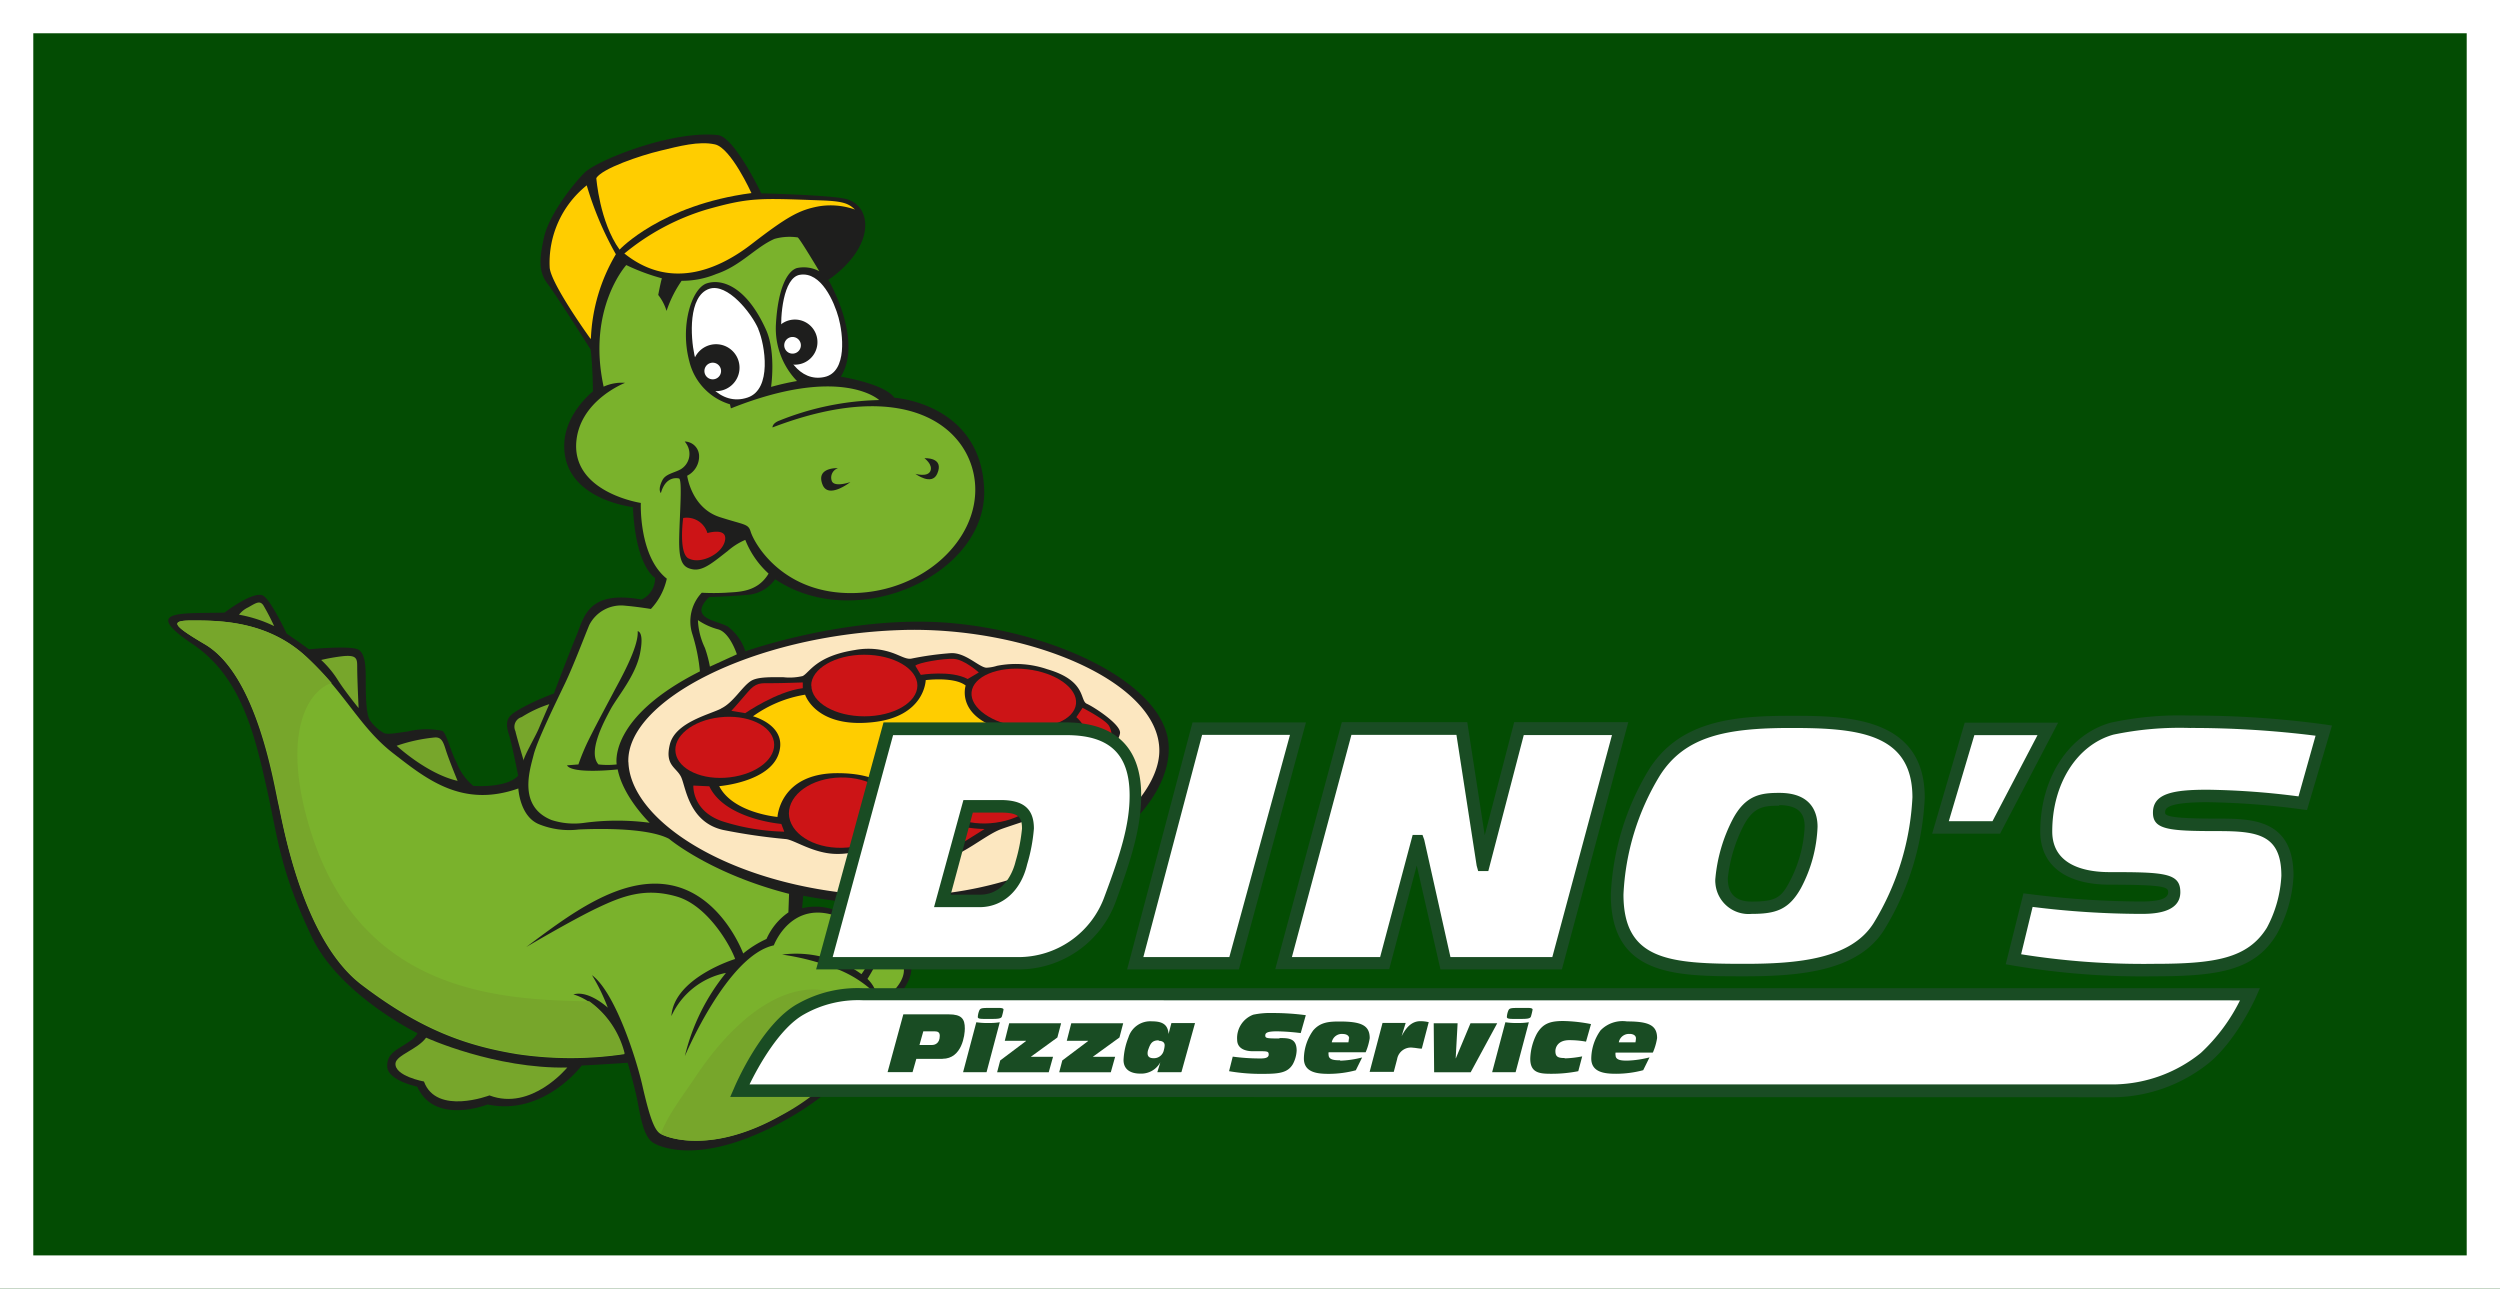 <svg xmlns="http://www.w3.org/2000/svg" viewBox="0 0 300.39 154.84"><defs><style>.cls-1{fill:#034c03;}.cls-12,.cls-2{fill:#fff;}.cls-3,.cls-6{fill:#1e1e1d;}.cls-4{fill:#ffcd00;}.cls-5,.cls-9{fill:#7ab22c;}.cls-10,.cls-12,.cls-6,.cls-9{fill-rule:evenodd;}.cls-7{fill:#cc1416;}.cls-8{fill:#77a62b;}.cls-10{fill:#fce7c0;}.cls-11{fill:#194c23;}</style></defs><title>dp-logo</title><g id="Ebene_2" data-name="Ebene 2"><g id="Ebene_1-2" data-name="Ebene 1"><rect class="cls-1" width="300.39" height="154.84"/><path class="cls-2" d="M296.39,4V150.84H4V4H296.39m4-4H0V154.84H300.39V0Z"/><g id="Ebene_1-2-2" data-name="Ebene 1-2"><path class="cls-3" d="M71,42.05s-4.09-6.5-5.24-8c-1-1.36-1-2.74-.41-5.47s3.46-6.41,4.9-7.84,10.37-5.1,16-4.51c2,.21,5.22,7,5.22,7s8.06.2,10.07.65c3.25.72,3.83,5.65-2,9.75,0,0,4.22,7.21,1.49,11.63,0,0,5.26.84,6.43,2.53,0,0,10.34.65,10.79,10.92S103,76.22,93.14,69.6a4.47,4.47,0,0,1-3.38,1.88c-2.34.2-4.55.26-4.55.26s-1.1,1-.91,1.76c.25,1,2,1.19,3.12,1.76a6,6,0,0,1,2.14,3s12.17-4.34,24.17-3.44c13.06,1,26.51,7.41,26.7,14.94.26,10.07-18.39,22.68-43.92,17.87l-.13,1.5a6.79,6.79,0,0,1,4.74.58s3.7-.58,5.33,2.53c0,0,6.89,3.31,0,8.71,0,0-1.11,7.54-12.09,13.64-9.78,5.44-14.87,3.34-15.86,2.73-1.36-.84-1.62-3.9-2.08-5.85s-1-3.77-1-3.77-3.9.26-5.52.33c0,0-4.55,6.11-11.31,4.68,0,0-6.37,2.53-8.45-2.14,0,0-3.55-.73-3.61-2.42s1.37-2.07,2.64-3a2.67,2.67,0,0,0,1-1s-9.42-4.61-12.73-11.63c-3.78-8-4-11.5-5.33-17.54-1.44-6.38-3-13.56-8.9-17.54-6.3-4.22-1.49-3.7,3.77-3.83,0,0,3.27-2.53,4.55-2.08.91.32,2.92,4.61,2.92,4.61s2,1.36,2.66,1.88c0,0,5.14-.52,6,.07s.84,2.27.84,4,.06,3.84.52,4.48a5.05,5.05,0,0,0,1.63,1.49c.43.25,1.6,0,2.91-.17a9.5,9.5,0,0,1,4.11-.08c.52.19,1,2.47,1.75,3.83a6.81,6.81,0,0,0,2,2.79s4,.32,5.39-1.23c0,0-.75-3.84-1.11-4.94-.65-2,.13-2.4,1.76-3.31a29.64,29.64,0,0,1,3.64-1.62s1.82-4.81,2.73-7,1.36-5.46,7.8-4.29a2.8,2.8,0,0,0,1.63-2.6s-2.34-1.3-2.66-8.51c0,0-8.49-.91-8.25-7.6.13-3.7,3.44-6.3,3.44-6.3s0-2.73-.26-4.94"/><path class="cls-4" d="M70.94,40.69s-4.71-6.52-4.89-8.52a11.9,11.9,0,0,1,4.45-9.9A39.26,39.26,0,0,0,74,30.55a21.51,21.51,0,0,0-3,10.14"/><path class="cls-4" d="M74.44,30s5-5.37,15.85-6.8c0,0-2.45-5.42-4.38-5.85s-4.32.22-6.53.75c-2.52.6-7,2.14-7.73,3.29,0,0,.39,5.27,2.8,8.61"/><path class="cls-4" d="M75.05,30.44a28.29,28.29,0,0,1,9.87-5.27c5.21-1.47,6.31-1.36,13.81-1.09,2.63.1,3.24.38,4,1.1a8.74,8.74,0,0,0-4.39-.38c-2.31.44-3.73,1.21-8.06,4.55S80.31,34.72,75,30.44"/><path class="cls-2" d="M91.11,39.54c.82,1.92,1.67,7.21-1.26,8.22-3.34,1.15-5.81-2.3-6.41-5.1-.47-2.19-.76-7.07,1.76-7.95,2.19-.76,5.1,2.91,5.92,4.82"/><path class="cls-2" d="M100.76,38.17c.51,1.85,1.11,6.52-1.7,7.13-3,.66-4.93-2.57-5.16-5.2-.18-2.05.2-6.74,2.2-7.08,2.58-.44,4.15,3.3,4.66,5.15"/><path class="cls-5" d="M95.72,45.74A9.11,9.11,0,0,1,93.23,39c.23-4.22,1.31-6.41,2.52-6.79a3.93,3.93,0,0,1,2.69.38s-2.25-3.78-2.58-4.06a6.72,6.72,0,0,0-2.79.17c-2.3,1-4.06,3.24-7,4.22a10.69,10.69,0,0,1-4.17.82,14.27,14.27,0,0,0-1.81,3.62,5.87,5.87,0,0,0-1-1.92s.28-1.48.44-2a25,25,0,0,1-4.28-1.59s-4.75,5.23-2.72,14.61A5.28,5.28,0,0,1,75.11,46s-5.63,2.16-5.88,7.35C69,59.23,77,60.43,77,60.43s-.27,6.42,3.12,9.1a7.72,7.72,0,0,1-1.91,3.64s-1.65-.27-3.07-.39a4.29,4.29,0,0,0-4.33,2.31c-.49,1.15-1.87,4.82-2.91,7s-3.34,6.85-3.78,8.61-1.94,6.18,2.15,7.83a8.8,8.8,0,0,0,4,.33,29.87,29.87,0,0,1,7.79,0s-3.18-3.07-3.84-6.41c0,0-5.48.6-6.09-.49l1.37-.11a26.06,26.06,0,0,1,1.37-3.23c.93-1.86,2.24-4.28,2.9-5.54s3-5.32,2.85-7.24c0,0,.82,0,.28,2.69s-2.74,5.21-3.56,6.74-2.74,5.1-1.43,6.58a9.44,9.44,0,0,0,2.19,0s-1.1-5.59,10-11.18a21.82,21.82,0,0,0-.9-4.45,5,5,0,0,1,1.12-5,27.67,27.67,0,0,0,2.88,0c1.43-.11,3.79,0,5.15-2.3a10.85,10.85,0,0,1-2.8-4.05,8,8,0,0,0-2.13,1.35c-1.64,1.26-2.9,2.41-4.17,2.19s-1.7-1-1.64-3.84.38-6.74,0-7.07c0,0-1.59-.49-2.2,1.75,0,0-.41-.37.17-1.53.38-.77,1.37-.88,2.19-1.32a2.16,2.16,0,0,0,.75-3,2.8,2.8,0,0,0-.25-.35A1.76,1.76,0,0,1,84,54.77h0a2.6,2.6,0,0,1-1.43,2.39s.5,3.93,4,5c2.91.93,3.33.77,3.62,1.7.49,1.59,4,7.57,12.39,7.4s15.07-6.45,14.58-13.1-8-13.05-24.34-6.8c0,0-.05-.49.82-.82a34,34,0,0,1,12-2.47s-4.55-4.28-17.82,1l-.11-.49a7.14,7.14,0,0,1-4.88-5.15c-1.15-4.28.28-8.78,2.09-9.38s4.78.36,7.13,5.59c1.21,2.69.6,6.85.6,6.85a30.16,30.16,0,0,1,3.13-.71"/><path class="cls-3" d="M93.63,40.75c0-.71-.17-1.42-.11-1.48a2.71,2.71,0,1,1,1.14,4.41,5.3,5.3,0,0,1-1-2.93"/><path class="cls-2" d="M94.23,41.49a1,1,0,1,1,1,1,1,1,0,0,1-1-1"/><path class="cls-3" d="M83.32,43.43A2.82,2.82,0,1,1,86,47a2.42,2.42,0,0,1-.8-.11,32.34,32.34,0,0,1-1.93-3.45"/><path class="cls-2" d="M84.64,44.58a1,1,0,1,1,1,1,1,1,0,0,1-1-1"/><path class="cls-3" d="M100.65,56.27a1.19,1.19,0,0,0-.72,1.48c.27.88,2.25.17,2.25.17s-2.63,2.08-3.34.33c-.86-2.12,1.81-2,1.81-2"/><path class="cls-6" d="M111.07,55.06s2.44-.17,1.54,1.87c-.66,1.48-2.63,0-2.63,0s1.47.44,1.81-.33-.71-1.54-.71-1.54"/><path class="cls-7" d="M82.77,67.11c1.38.72,4-.51,4.34-2.15S85,64.05,85,64.05a2.59,2.59,0,0,0-2.91-1.81s-.59,4.22.65,4.87"/><path class="cls-5" d="M83.86,74.51a8,8,0,0,0,2.43,1.11c1.42.38,2.25,3,2.25,3L85.3,80.1a15,15,0,0,0-.6-2.25,8.56,8.56,0,0,1-.84-3.3"/><path class="cls-8" d="M62.93,91.41s-.82-2.74-1-3.56a1.21,1.21,0,0,1,.57-1.62l.2-.08A14.47,14.47,0,0,1,66,84.61s-.81,1.86-1.25,2.9-1.74,3.24-1.85,3.89"/><path class="cls-8" d="M55,93.87s-.93-2.25-1.37-3.56c-.32-1-.5-1.76-1.37-1.7a19.48,19.48,0,0,0-4.6,1S51.31,93,55,93.83"/><path class="cls-8" d="M43.09,85.05s-.17-3.38-.17-4.93c0-1-.06-1.47-1.86-1.26a22.37,22.37,0,0,0-2.47.44,11.87,11.87,0,0,1,2,2.41c.84,1.33,2.47,3.34,2.47,3.34"/><path class="cls-8" d="M32.94,75.23a16.16,16.16,0,0,0-4.22-1.37,3,3,0,0,1,1.1-.88c.88-.49,1.37-.88,1.81-.27a27.37,27.37,0,0,1,1.31,2.52"/><path class="cls-9" d="M62.28,94.73s.16,3.35,2.47,4.3a9.62,9.62,0,0,0,4.78.64c1.67-.08,8.14-.31,10.86,1.12,0,0,5,4.21,14.42,6.61l-.08,2.23a7.62,7.62,0,0,0-2.63,3.19,12.66,12.66,0,0,0-2.8,1.75s-2.55-7-8.69-8.21-12.51,3.81-17.38,7.43c0,0,5.47-3.23,8.49-4.67s5.78-2.51,9.61-1.39,6.55,6.14,7,7.5c0,0-7.34,2.24-7.66,6.86a9.18,9.18,0,0,1,6.56-5.19,25,25,0,0,0-4.94,10s5.1-12.12,10.69-13.31c0,0,2.09-5.65,7.82-3.41,0,0,.16,2-1.83,4.84a13,13,0,0,0-5-.32,29.14,29.14,0,0,1,6.22,1.59,13.78,13.78,0,0,1,5.18,3.28,4.08,4.08,0,0,0-1.14-1.95,24.39,24.39,0,0,0,2.08-4.15s2.3,1,2.3,3.1-3,3.92-3,3.92-1.24,7.57-11.88,13.55c-8.38,4.71-13.72,2.64-14.44,2.15S78,134,77.19,130.45s-3.35-11.28-6.06-13.28a22.77,22.77,0,0,1,1.9,3.91s-2.31-2.15-4.14-1.59c0,0,4.3.94,6.13,7.17a43.64,43.64,0,0,1-12.91,0c-6.06-1-11.53-2.89-18.67-8.33S34,99,33.44,96.57s-2.59-15.47-8.8-19.14c-3.83-2.26-4.34-2.87-1.6-2.87,3.27,0,9.08,0,13.79,4.39s6.4,8.45,10.4,11.55,8.3,6.63,15.08,4.23"/><path class="cls-5" d="M99.92,115.22a12.56,12.56,0,0,0,1.82-4.81s3.06-.13,3.85,2.33a14.21,14.21,0,0,1-2.08,4.31,12.82,12.82,0,0,0-3.59-1.83"/><path class="cls-8" d="M68.15,128.28s-4.3,5.26-9.34,3.34c0,0-6.37,2.43-7.87-1.67,0,0-3.55-.65-3.42-2.18.09-1,2.66-1.67,3.68-3.09,0,0,8.26,3.77,17,3.59"/><path class="cls-7" d="M97.47,82.37c0-2,2.85-3.7,6.37-3.7s6.39,1.66,6.39,3.7-2.85,3.7-6.37,3.7-6.37-1.65-6.37-3.7"/><path class="cls-7" d="M116.74,83.17c.19-1.91,3.16-3.14,6.62-2.76s6.13,2.25,5.93,4.16-3.15,3.14-6.62,2.76-6.12-2.27-5.93-4.16"/><path class="cls-7" d="M112.92,96c-.29-2,2.24-4.1,5.65-4.57s6.42.8,6.71,2.85-2.24,4.1-5.65,4.57-6.42-.8-6.71-2.85"/><path class="cls-7" d="M94.79,97.76c0-2.34,2.74-4.28,6.22-4.34s6.32,1.75,6.36,4.11-2.74,4.28-6.22,4.34-6.32-1.78-6.36-4.12"/><path class="cls-7" d="M81.18,90.48c-.34-2,2-3.91,5.29-4.29s6.18.93,6.52,2.92S91,93,87.7,93.4s-6.18-.93-6.52-2.92"/><path class="cls-10" d="M86.59,85.17c-1.47.72-5.45,1.66-6.1,4.26s.84,2.76,1.38,4,.94,5.36,5,6.29a70.77,70.77,0,0,0,7.55,1.1c1,.09,3.25,1.69,5.92,1.78s3.79-.94,5.73-1.22,5,1.57,7.74,1.57c1.57,0,4.54-2.57,6.39-3.29.75-.29,4-1.32,4.89-1.69s2.85.08,4.7-.94c1.66-.91,2.22-3.41,2.59-5.08.17-.75,2.11-2.85,2.2-3.88s-3.14-3.13-4-3.51,0-2.76-4.72-4.14A11.67,11.67,0,0,0,119.8,80a4.87,4.87,0,0,1-1.3.23c-.91-.09-2.5-1.85-4.26-1.75a37.15,37.15,0,0,0-4.7.65c-.55.12-1.14-.23-2-.57a8.75,8.75,0,0,0-4.8-.46c-4.69.73-5.45,2.69-6.29,3.13a6.83,6.83,0,0,1-2.34.14c-1.41,0-3-.06-3.83.42-1.1.67-2.13,2.6-3.6,3.32M75.5,91.59c-.27-7.42,15-15.26,32.59-15.88,15.13-.54,31.3,6.12,31.21,14.55-.08,7.24-13.48,17.31-30.93,17.4-18.27.09-32.58-8.3-32.86-16.07"/><path class="cls-7" d="M94.23,99.92,93.88,99s-6.78-.55-8.65-4.52l-1.92-.09s-.19,3.11,3.6,4.33a26.33,26.33,0,0,0,7.32,1.21"/><path class="cls-7" d="M107.23,100.55l.66-1.1a17.33,17.33,0,0,0,5.34-.84,14.62,14.62,0,0,0,5.07,1s-2.67,1.68-3.41,2.13-2.79.44-4.82-.47a6.53,6.53,0,0,0-2.84-.72"/><path class="cls-7" d="M126.1,96.6a2.88,2.88,0,0,0,.56-1.75s6.64-5.1,2.67-8.68l.75-1.12s2.66,1.37,3.15,2.12a2.29,2.29,0,0,1-.09,2.5c-.54,1-1.57,1.57-1.75,2.67s-1.1,5.26-5.26,4.26"/><path class="cls-7" d="M116.32,81.56l1.29-.76s-1.73-1.56-3-1.63-4.28.45-4.63.82l.66,1.1s3.6-.6,5.64.5"/><path class="cls-7" d="M96.46,82.72V82s-2.5.09-3.79.09-1.82-.12-2.85,1.1-1.94,2.22-1.94,2.22l1.66.28s3.79-2.62,6.92-3"/><path class="cls-4" d="M90.47,86.07a14.73,14.73,0,0,1,6.27-2.6s1.26,4,8,3.32c6.41-.62,6.49-5.07,6.49-5.07s3.42-.44,4.8.65c0,0-1.26,3.76,4.7,5.36a11.82,11.82,0,0,0,8.14-.84s2.95,2.57-2.59,6.83c0,0-1.83-4-8.21-2.85s-7,5.45-5.36,7.2c0,0-3.06,1-4.44.66,0,0,1.14-5.83-7.65-5.83-6.92,0-7.2,5.26-7.2,5.26s-5.36-.47-7-3.7c0,0,6-.47,7.14-3.88s-3.07-4.51-3.07-4.51"/><path class="cls-8" d="M39.81,82.07c-2.83,1-5.69,5.84-3,16,5.55,21,22.56,22.08,34,22.24a10.94,10.94,0,0,1,4.25,6.28,43.64,43.64,0,0,1-12.91,0c-6.07-1-11.53-2.89-18.67-8.33S34,99,33.48,96.49,30.86,81.1,24.64,77.43c-3.82-2.26-4.34-2.88-1.6-2.88,3.27,0,9.08,0,13.8,4.39a38.4,38.4,0,0,1,3,3.12"/><path class="cls-8" d="M79.4,136.23c.84-2.25,2.66-4.59,4.2-6.89,5.67-8.48,12.17-12,17.21-9.81,1.89.82,2.94,2.63,3,5.33a26.6,26.6,0,0,1-10,9.19c-8.19,4.6-13.47,2.73-14.38,2.19"/><path class="cls-2" d="M103.71,119.45a13.92,13.92,0,0,0-7.48,1.72c-4.23,2.28-7.4,9.85-7.4,9.85H254.09a17.91,17.91,0,0,0,10.85-4c3.19-2.62,5.44-7.65,5.44-7.65H103.71"/><path class="cls-11" d="M87.74,131.8l.44-1c.13-.32,3.32-7.84,7.73-10.22a14.61,14.61,0,0,1,7.8-1.84H271.54l-.47,1.06c-.09.21-2.36,5.22-5.65,7.92a18.67,18.67,0,0,1-11.33,4.12Zm16-11.61a13.16,13.16,0,0,0-7.09,1.67c-3,1.64-5.57,6.34-6.59,8.44h164a17,17,0,0,0,10.38-3.78,21.84,21.84,0,0,0,4.71-6.32Z"/><path class="cls-12" d="M99,115.73h23.19a11.66,11.66,0,0,0,11.21-7.81c2-5.25,3-8.8,3-12.35,0-6.51-4.07-8-8.37-8H106.73Zm17.28-18.87h3.91c2.41,0,3.24.79,3.24,2.68a20.22,20.22,0,0,1-.79,4.1c-.59,2.45-2.25,4.58-5,4.58h-4.45Z"/><path class="cls-11" d="M122.23,116.48H98.06l8.1-29.68H128c6,0,9.12,3,9.12,8.76,0,3.77-1.12,7.48-3,12.62A12.43,12.43,0,0,1,122.23,116.48ZM100.05,115h22.18a11,11,0,0,0,10.5-7.32c1.87-5,3-8.55,3-12.09,0-5-2.42-7.26-7.62-7.26h-20.8Zm17.68-6h-5.5l3.53-12.87h4.47c2.76,0,4,1.06,4,3.43a20.7,20.7,0,0,1-.81,4.29c-.74,3.17-2.94,5.15-5.72,5.15Zm-3.5-1.5h3.52c3.07,0,4.06-3.06,4.28-4a20.86,20.86,0,0,0,.77-3.93c0-1.34-.36-1.93-2.49-1.93h-3.42Z"/><polygon class="cls-2" points="136.41 115.73 148.29 115.73 155.94 87.56 143.87 87.56 136.41 115.73"/><path class="cls-11" d="M148.86,116.48H135.43l7.86-29.68h13.63ZM137.38,115h10.33L155,88.3H144.44Z"/><polygon class="cls-2" points="154.23 115.73 166.38 115.73 170.29 101.06 170.37 101.06 173.68 115.73 187.1 115.73 194.67 87.56 182.52 87.56 178.26 103.89 178.18 103.89 175.65 87.56 161.8 87.56 154.23 115.73"/><path class="cls-11" d="M187.67,116.48H173.08L170.23,104l-3.31,12.45H153.23l8-29.68H176.3l2.1,13.59,3.54-13.59h13.71ZM174.28,115h12.24l7.17-26.68h-10.6l-4.26,16.34h-1.22l-.18-.64L175,88.3H162.38L155.23,115h10.6l3.91-14.68h1.18l.21.58Z"/><path class="cls-12" d="M213.79,96c2.72,0,3.83,1.26,3.83,3.32a16.3,16.3,0,0,1-1.93,7c-1.19,2.17-2.37,2.68-5.25,2.68a3.24,3.24,0,0,1-3.59-2.87,2.89,2.89,0,0,1,0-.72,18.46,18.46,0,0,1,2-6.63c1.42-2.68,3-2.8,5-2.8M194.3,107.48c0,8.8,6.55,9.08,15.31,9.08,5.64,0,13.06-.36,16.14-5.25a32.5,32.5,0,0,0,4.78-15.51c0-8.8-8.17-9.08-15.31-9.08s-13.06.71-16.46,6.12a31,31,0,0,0-4.46,14.64"/><path class="cls-11" d="M209.61,117.31c-8.26,0-16.06,0-16.06-9.83a31.63,31.63,0,0,1,4.57-15c3.75-6,10.5-6.47,17.09-6.47,6.4,0,16.06,0,16.06,9.83a33.13,33.13,0,0,1-4.9,15.92C223.29,116.63,216.5,117.31,209.61,117.31Zm5.62-29.84c-7.73,0-12.79.94-15.82,5.77a30.06,30.06,0,0,0-4.34,14.24c0,7.92,5.53,8.33,14.56,8.33,6.45,0,12.8-.59,15.5-4.9a31.94,31.94,0,0,0,4.66-15.11C229.78,88.1,223.23,87.47,215.23,87.47Zm-4.77,22.34a4,4,0,0,1-4.34-3.62,2.89,2.89,0,0,1,0-.72,19.18,19.18,0,0,1,2.06-7c1.57-3,3.48-3.2,5.63-3.2,4,0,4.58,2.55,4.58,4.07a17,17,0,0,1-2,7.38c-1.47,2.63-3.08,3.09-5.95,3.09Zm3.35-13c-1.88,0-3.1.12-4.31,2.4a18.05,18.05,0,0,0-1.89,6.28c0,.7,0,2.84,2.84,2.84S214,107.9,215,106a15.66,15.66,0,0,0,1.84-6.66c0-1.21-.36-2.6-3.09-2.6Z"/><polygon class="cls-2" points="233.16 99.39 239.87 99.39 246.06 87.56 236.63 87.56 233.16 99.39"/><path class="cls-11" d="M240.32,100.17h-8.16l3.91-13.34H247.3Zm-6.16-1.5h5.25l5.41-10.34h-7.59Z"/><path class="cls-2" d="M241.91,115.25a93.15,93.15,0,0,0,16.93,1.3c7.77,0,11.72-.75,14.17-4.7a15.52,15.52,0,0,0,1.86-6.63c0-5.92-3.95-6.12-8.45-6.12-6.19,0-7-.32-7-1.46,0-1.34,1.11-2,5.8-2a95.94,95.94,0,0,1,11.48.87l2.53-8.72a116.67,116.67,0,0,0-16.06-1.06,38.91,38.91,0,0,0-9.39.83c-4.74,1.34-7.89,6.27-7.89,12.35,0,4.42,4,5.64,7.62,5.64,7.06,0,7.77.28,7.77,1.66,0,1.86-2.76,1.86-4.07,1.86a108.67,108.67,0,0,1-13.5-.91l-1.78,7.1"/><path class="cls-11" d="M258.85,117.31A92.8,92.8,0,0,1,241.79,116l-.79-.14,2.13-8.52.66.08a107.23,107.23,0,0,0,13.41.9c1.54,0,3.32-.13,3.32-1.11,0-.6-.31-.91-7-.91-5.32,0-8.37-2.33-8.37-6.39,0-6.39,3.39-11.64,8.44-13.07a39.15,39.15,0,0,1,9.6-.86,116.7,116.7,0,0,1,16.17,1.07l.84.13-3,10.15-.64-.08a92,92,0,0,0-11.36-.86c-5.05,0-5.05.82-5.05,1.26s1,.71,6.23.71c4.1,0,9.2,0,9.2,6.87a16,16,0,0,1-2,7C271,116.55,266.75,117.31,258.85,117.31Zm-16-2.65a93.14,93.14,0,0,0,16,1.15c7.34,0,11.24-.65,13.53-4.34a14.77,14.77,0,0,0,1.74-6.24c0-5-2.91-5.37-7.7-5.37-5.84,0-7.73-.17-7.73-2.21,0-2.31,2.4-2.76,6.55-2.76a93.13,93.13,0,0,1,10.94.8l2.05-7.29a119.21,119.21,0,0,0-15.1-.93,38.82,38.82,0,0,0-9.19.8c-4.4,1.24-7.35,5.92-7.35,11.63,0,4.26,4.3,4.89,6.87,4.89,6.62,0,8.52.1,8.52,2.41,0,2.61-3.5,2.61-4.82,2.61a107.41,107.41,0,0,1-12.93-.84Z"/><path class="cls-11" d="M117.61,121.57c.14-.39.18-.46,1.18-.46h1.28c.34,0,.51.07.51.2a7.18,7.18,0,0,1-.2.83c-.09.28-.54.29-1.38.29h-.45c-.7,0-1.06,0-1.06-.23a2.34,2.34,0,0,1,.12-.63"/><path class="cls-11" d="M113.29,127.23H110.1l-.45,1.59h-3l1.89-6.94H114c1.55,0,1.93.55,1.93,1.7,0,.75-.32,3.64-2.69,3.64"/><path class="cls-11" d="M115.72,128.83l1.59-6a8.76,8.76,0,0,0,1.45.09h0a8,8,0,0,0,1.37-.09l-1.59,6h-2.82"/><polyline class="cls-11" points="126.53 126.98 126.01 128.84 119.81 128.84 120.18 127.42 123.28 125.09 123.28 125.06 120.73 125.06 121.26 122.95 127.5 122.95 127.05 124.66 123.87 126.97 123.87 126.98 126.53 126.98"/><polyline class="cls-11" points="133.99 126.98 133.47 128.84 127.27 128.84 127.64 127.42 130.74 125.09 130.74 125.06 128.18 125.06 128.72 122.95 134.96 122.95 134.51 124.66 131.32 126.97 131.32 126.98 133.99 126.98"/><path class="cls-11" d="M141.9,128.83h-2.84l.36-1.19h0A2.6,2.6,0,0,1,137,129c-1.09,0-2-.44-2-1.64a8.24,8.24,0,0,1,.59-2.71,2.74,2.74,0,0,1,2.82-1.93c1.23,0,1.92.36,2,1.52h0l.34-1.31h2.84l-1.63,5.88"/><path class="cls-11" d="M153.72,124.73c1.11,0,2.08,0,2.08,1.51a3.83,3.83,0,0,1-.46,1.63c-.6,1-1.57,1.16-3.49,1.16a22.34,22.34,0,0,1-4.17-.32l.44-1.75a24.58,24.58,0,0,0,3.32.22c.32,0,1,0,1-.46s-.18-.41-1.91-.41c-.89,0-1.88-.3-1.88-1.39a3,3,0,0,1,1.94-3,9.88,9.88,0,0,1,2.31-.2,29.85,29.85,0,0,1,4,.26l-.61,2.15a26.94,26.94,0,0,0-2.83-.21c-1.16,0-1.43.17-1.43.5s.19.36,1.72.36"/><path class="cls-11" d="M161,127.45a12.12,12.12,0,0,0,2.67-.39l-.76,1.54a12.7,12.7,0,0,1-3.24.43c-1.33,0-3-.13-3-1.85a5.94,5.94,0,0,1,1.12-3.37c.86-1,1.91-1.07,3.18-1.07,2.6,0,3.61.46,3.61,2a7.06,7.06,0,0,1-.49,1.7h-4.45a.81.81,0,0,0,0,.31c0,.63.79.65,1.41.65"/><path class="cls-11" d="M170.85,126c-.36,0-.71-.09-1.06-.11a1.68,1.68,0,0,0-1.92,1.38h0l-.4,1.52h-2.9l1.55-5.88h2.78l-.49,1.6h0c.47-.91,1.13-1.81,2.26-1.81a4.27,4.27,0,0,1,1,.12l-.83,3.17"/><polyline class="cls-11" points="172.32 128.84 172.27 122.95 175.14 122.95 174.91 127.16 174.93 127.16 176.69 122.95 179.9 122.95 176.71 128.84 172.32 128.84"/><path class="cls-11" d="M182.13,128.83h-2.84l1.59-6a8.76,8.76,0,0,0,1.45.09h0a8,8,0,0,0,1.37-.09l-1.59,6"/><path class="cls-11" d="M182.57,122.43h-.45c-.7,0-1.06,0-1.06-.23a2.34,2.34,0,0,1,.12-.63c.14-.39.18-.46,1.18-.46h1.28c.34,0,.51.07.51.2a7.18,7.18,0,0,1-.2.83c-.09.28-.54.29-1.38.29"/><path class="cls-11" d="M188,127.17a12.63,12.63,0,0,0,2.11-.24l-.47,1.78a16.45,16.45,0,0,1-3.35.31c-1.38,0-2.42-.16-2.42-1.81a6.87,6.87,0,0,1,.79-3c.72-1.23,1.6-1.53,3.18-1.53a18.76,18.76,0,0,1,3.33.37l-.6,2.11a11.19,11.19,0,0,0-2-.18c-1.49,0-1.68,1-1.68,1.3,0,.69.29.85,1.14.85"/><path class="cls-11" d="M198.58,126.48h-4.46a.81.81,0,0,0,0,.31c0,.63.79.65,1.41.65a12.12,12.12,0,0,0,2.67-.39l-.76,1.54a12.7,12.7,0,0,1-3.24.43c-1.33,0-3-.13-3-1.85a5.94,5.94,0,0,1,1.12-3.37,3.7,3.7,0,0,1,3.18-1.07c2.61,0,3.61.46,3.61,2a7.06,7.06,0,0,1-.49,1.7"/><path class="cls-2" d="M112.29,123.92h-1.35l-.46,1.64H112c.34,0,.92-.2.92-1.1,0-.39-.2-.54-.6-.54"/><path class="cls-2" d="M139.23,125c-.79,0-1,.38-1.25,1.09a1.31,1.31,0,0,0-.09.47c0,.47.33.59.74.59a1.21,1.21,0,0,0,1.22-1,2.43,2.43,0,0,0,.09-.55c0-.42-.37-.54-.71-.54"/><path class="cls-2" d="M195.86,124.24a1.23,1.23,0,0,0-1.35,1h2a3.55,3.55,0,0,0,.06-.47c0-.44-.49-.54-.74-.54"/><path class="cls-2" d="M162.11,124.78c0-.44-.49-.54-.74-.54a1.23,1.23,0,0,0-1.35,1h2a3.55,3.55,0,0,0,.06-.47"/></g></g></g></svg>